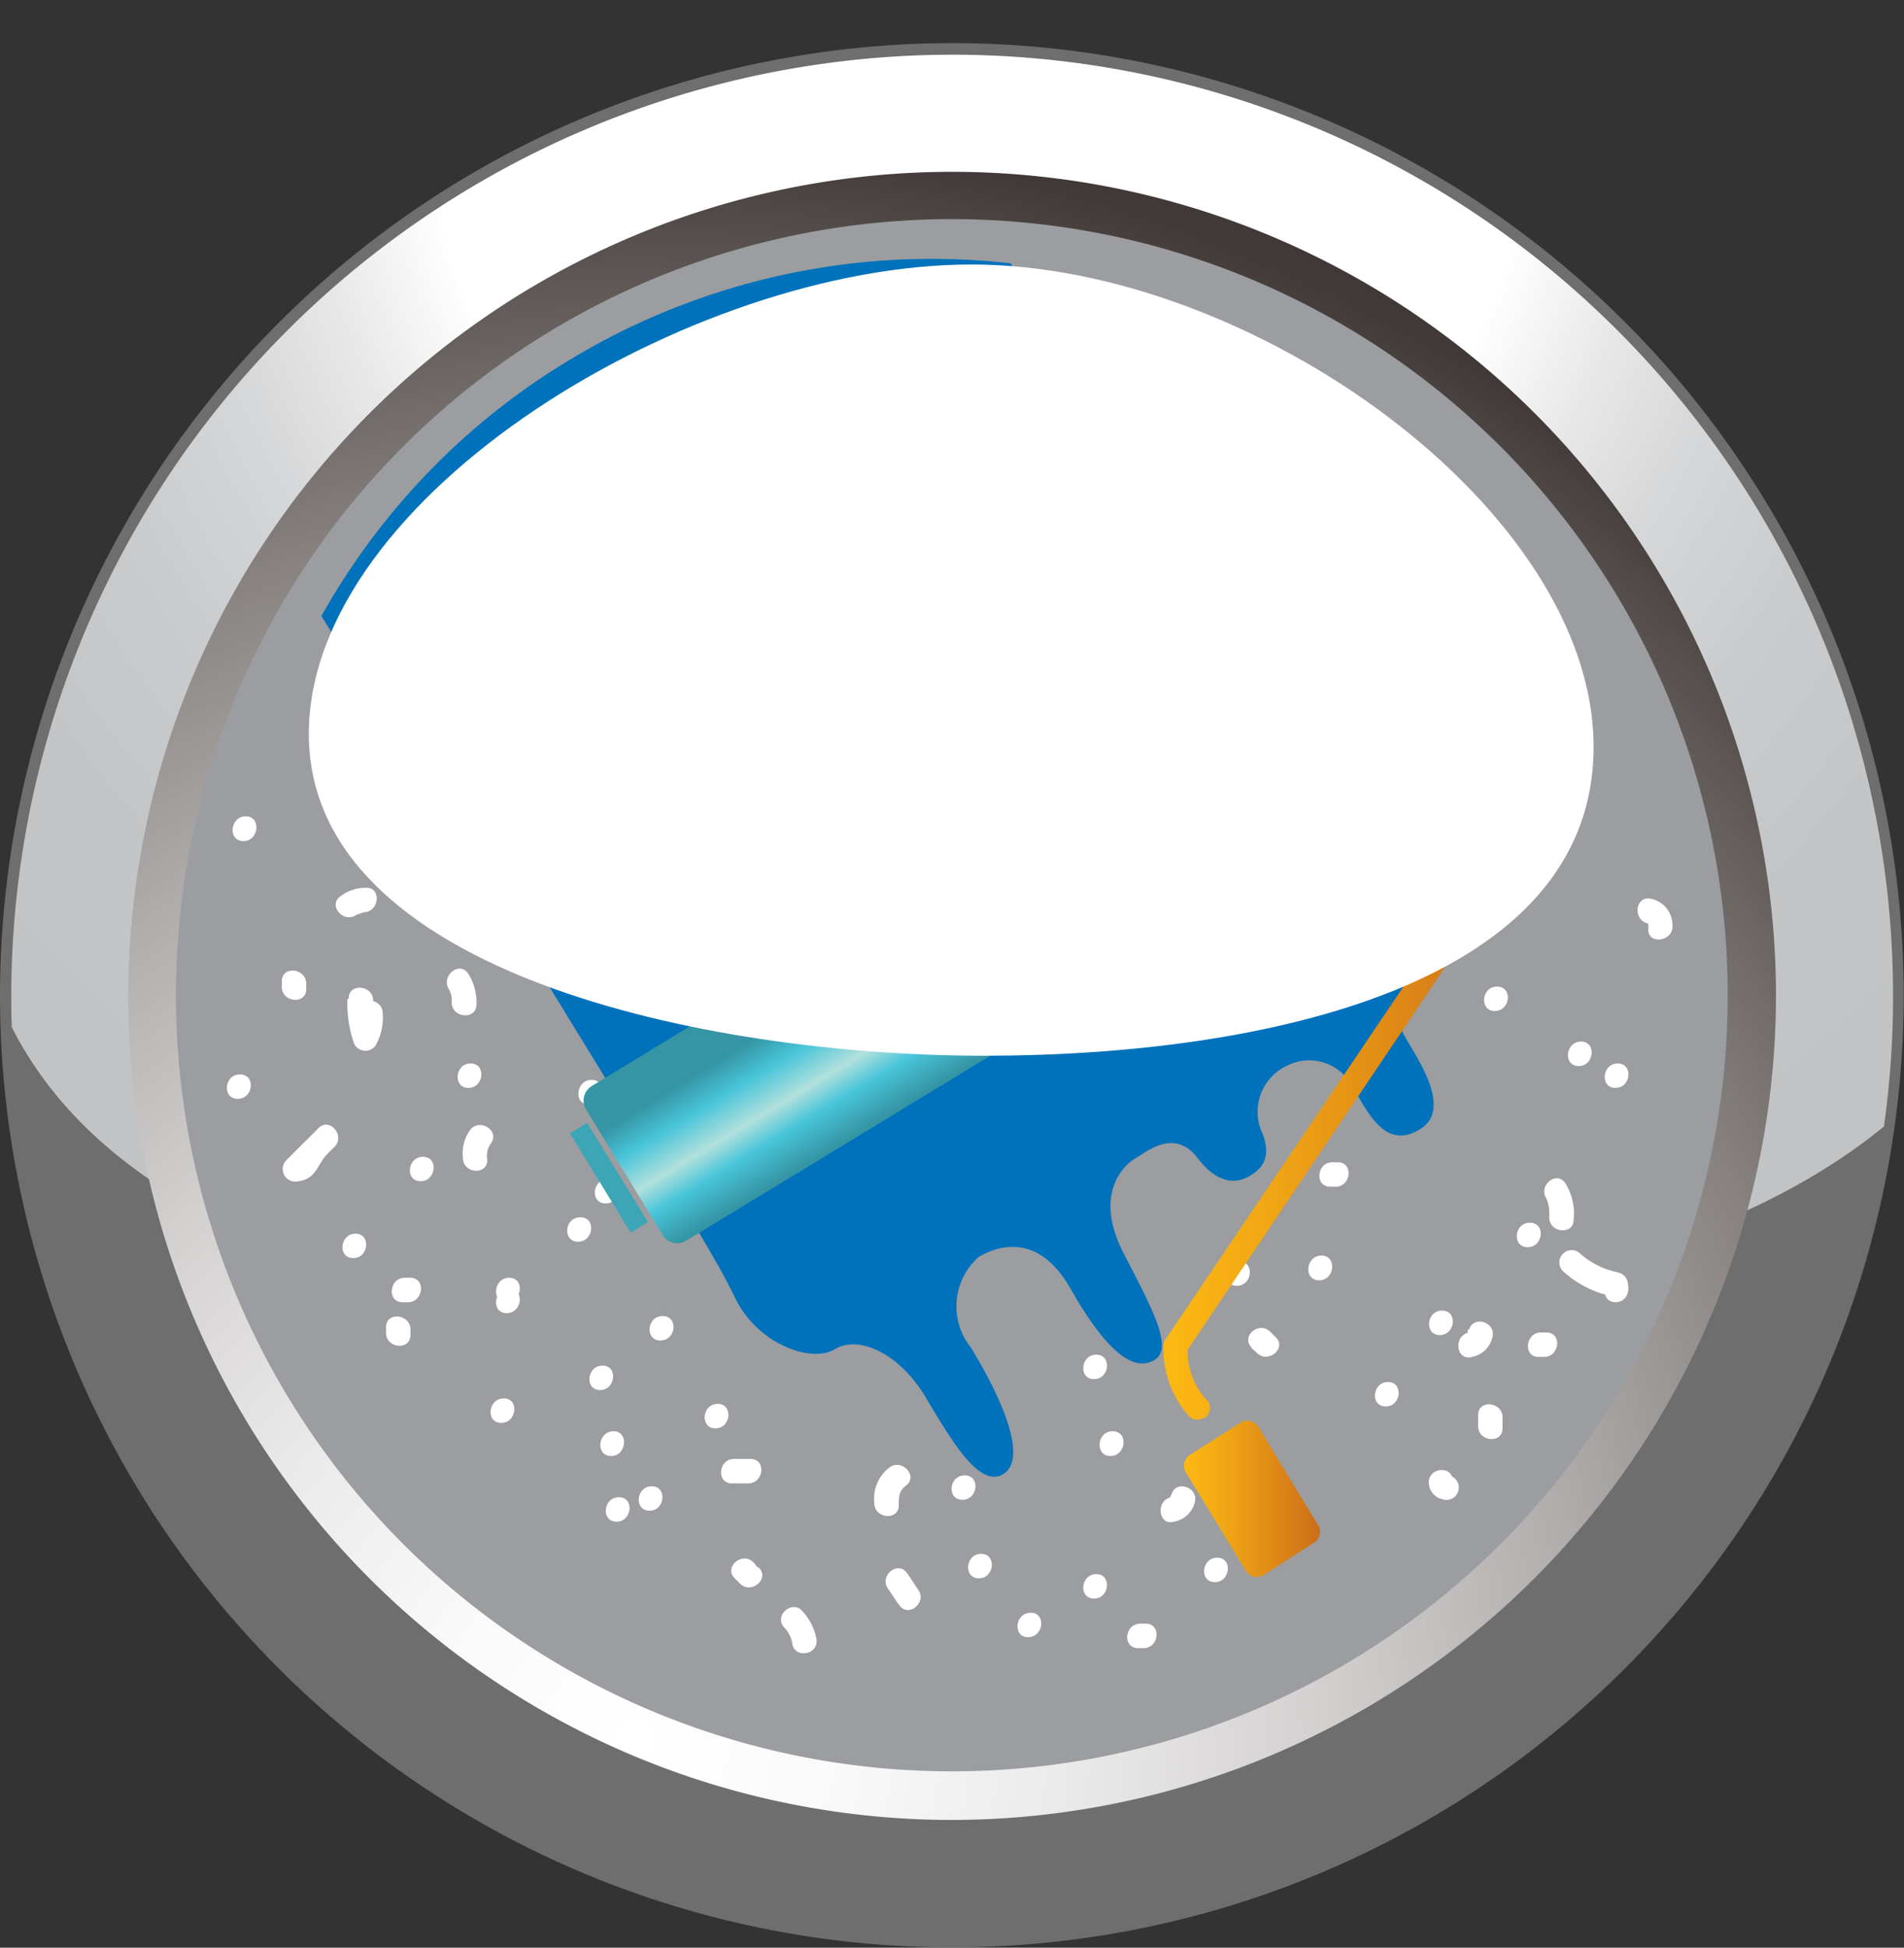 <svg xmlns="http://www.w3.org/2000/svg" xmlns:xlink="http://www.w3.org/1999/xlink" viewBox="0 0 59.19 60.53"><rect x="0" y="0" width="59.19" height="60.53" fill="#333333" stroke="none"/><defs><style>.cls-1{fill:none;}.cls-2{isolation:isolate;}.cls-3{fill:#6e6e6e;}.cls-4{clip-path:url(#clip-path);}.cls-5{fill:url(#radial-gradient);}.cls-6{fill:url(#radial-gradient-2);}.cls-7{fill:#9b9da0;}.cls-15,.cls-8{fill:#fff;}.cls-9{clip-path:url(#clip-path-2);}.cls-10{fill:url(#linear-gradient);}.cls-11{fill:url(#linear-gradient-2);}.cls-12{fill:#3ca5b6;}.cls-13{fill:url(#linear-gradient-3);}.cls-14{fill:url(#linear-gradient-4);}.cls-15{mix-blend-mode:soft-light;}</style><clipPath id="clip-path" transform="translate(-0.92 -9.95)"><path class="cls-1" d="M64.1,34.77C64.44,47,50.49,51.09,32.8,51.59S.35,48.75,0,36.57,12.23.51,29.93,0,63.75,22.59,64.1,34.77Z"/></clipPath><radialGradient id="radial-gradient" cx="31.39" cy="12.82" r="61.68" gradientUnits="userSpaceOnUse"><stop offset="0.28" stop-color="#fff"/><stop offset="0.28" stop-color="#fefefe"/><stop offset="0.34" stop-color="#e8e8e9"/><stop offset="0.4" stop-color="#d6d7d8"/><stop offset="0.48" stop-color="#c9cbcd"/><stop offset="0.58" stop-color="#c2c4c6"/><stop offset="0.81" stop-color="#c0c2c4"/></radialGradient><radialGradient id="radial-gradient-2" cx="-4678.01" cy="8897.88" r="50.01" gradientTransform="translate(-4657.29 8961.8) rotate(180)" gradientUnits="userSpaceOnUse"><stop offset="0" stop-color="#fff"/><stop offset="0.12" stop-color="#fafafa"/><stop offset="0.26" stop-color="#ecebeb"/><stop offset="0.42" stop-color="#d4d2d1"/><stop offset="0.58" stop-color="#b2afae"/><stop offset="0.76" stop-color="#888381"/><stop offset="0.94" stop-color="#544d4b"/><stop offset="1" stop-color="#413937"/></radialGradient><clipPath id="clip-path-2" transform="translate(-0.92 -9.95)"><path class="cls-1" d="M11.43,52.14C18,62.86,31.75,66.4,42.2,60s13.65-20.25,7.14-31A22.92,22.92,0,0,0,35.42,18.71a21.75,21.75,0,0,0-16.87,2.47C8.1,27.53,4.91,41.43,11.43,52.14Z"/></clipPath><linearGradient id="linear-gradient" x1="3780.02" y1="3868.65" x2="3769.27" y2="3892.45" gradientTransform="translate(-5287.85 1130.05) rotate(-57.82)" gradientUnits="userSpaceOnUse"><stop offset="0.05" stop-color="#abe1fa"/><stop offset="0.81" stop-color="#7fbde7"/><stop offset="1" stop-color="#0072bc"/></linearGradient><linearGradient id="linear-gradient-2" x1="2670.89" y1="2026.54" x2="2670.89" y2="2030.76" gradientTransform="translate(-3304.18 -304.66) rotate(-31.32)" gradientUnits="userSpaceOnUse"><stop offset="0.01" stop-color="#3595a5"/><stop offset="0.25" stop-color="#48c5d9"/><stop offset="0.52" stop-color="#b2e0dd"/><stop offset="0.72" stop-color="#48c5d9"/><stop offset="1" stop-color="#3595a5"/></linearGradient><linearGradient id="linear-gradient-3" x1="37.09" y1="42.67" x2="48.1" y2="42.67" gradientUnits="userSpaceOnUse"><stop offset="0" stop-color="#fdb913"/><stop offset="0.29" stop-color="#f1a714"/><stop offset="0.86" stop-color="#d47918"/><stop offset="1" stop-color="#cc6d19"/></linearGradient><linearGradient id="linear-gradient-4" x1="37.73" y1="56.5" x2="41.96" y2="56.5" xlink:href="#linear-gradient-3"/></defs><title>Asset 35</title><g class="cls-2"><g id="Layer_2" data-name="Layer 2"><g id="Layer_1-2" data-name="Layer 1"><path class="cls-3" d="M.92,40.89a29.59,29.59,0,1,0,29.59-29.6A29.63,29.63,0,0,0,.92,40.89Z" transform="translate(-0.92 -9.95)"/><g class="cls-4"><path class="cls-5" d="M1.27,40.89A29.25,29.25,0,1,0,30.51,11.65,29.28,29.28,0,0,0,1.27,40.89Z" transform="translate(-0.92 -9.95)"/></g><path class="cls-6" d="M56.13,40.89A25.61,25.61,0,1,0,30.52,66.51,25.64,25.64,0,0,0,56.13,40.89Z" transform="translate(-0.92 -9.95)"/><path class="cls-7" d="M54.63,40.89A24.12,24.12,0,1,1,30.51,16.76,24.12,24.12,0,0,1,54.63,40.89Z" transform="translate(-0.92 -9.95)"/><path class="cls-8" d="M12.75,35.91c.49,0,.56-.76.07-.76s-.56.76-.07.76Z" transform="translate(-0.92 -9.95)"/><path class="cls-8" d="M11.76,38.09a.63.63,0,0,1,.51-.17" transform="translate(-0.92 -9.95)"/><path class="cls-8" d="M12,38.38l.23-.08c.48,0,.56-.78.07-.76a1.29,1.29,0,0,0-.79.26c-.41.28.09.87.49.58Z" transform="translate(-0.92 -9.95)"/><path class="cls-8" d="M15.34,41.17a1,1,0,0,0-.17-.69" transform="translate(-0.92 -9.95)"/><path class="cls-8" d="M15.73,41.2a1.67,1.67,0,0,0-.26-1c-.28-.4-.86.1-.59.5a.7.7,0,0,1,.08.4c0,.49.77.56.77.07Z" transform="translate(-0.92 -9.95)"/><path class="cls-8" d="M12.11,41a3.08,3.08,0,0,0,.16,1.2,1.27,1.27,0,0,0,.17-.85" transform="translate(-0.92 -9.95)"/><path class="cls-8" d="M11.72,41a3.85,3.85,0,0,0,.21,1.39.39.39,0,0,0,.66.06,1.78,1.78,0,0,0,.23-1c0-.49-.75-.56-.76-.07A1.19,1.19,0,0,1,12,42l.66.05a2.76,2.76,0,0,1-.14-1c0-.49-.76-.56-.76-.07Z" transform="translate(-0.92 -9.95)"/><path class="cls-8" d="M11.08,45.26l-1,1c.51,0,.34-.34.68-.68" transform="translate(-0.92 -9.95)"/><path class="cls-8" d="M10.83,45l-1,1a.39.39,0,0,0,.31.67c.59-.06.61-.45.93-.84s-.31-.81-.62-.44c-.12.14-.24.51-.44.53.11.22.21.44.31.67l1-1c.34-.34-.15-.93-.5-.58Z" transform="translate(-0.92 -9.95)"/><path class="cls-8" d="M15.69,45.94c0-.34,0-.51.17-.68" transform="translate(-0.92 -9.95)"/><path class="cls-8" d="M16.07,46a.67.67,0,0,1,.1-.5c.31-.39-.32-.82-.63-.44a1.26,1.26,0,0,0-.23.87c0,.49.75.56.76.07Z" transform="translate(-0.92 -9.95)"/><path class="cls-8" d="M15.48,43.76c.49,0,.56-.76.07-.76s-.56.76-.07.76Z" transform="translate(-0.92 -9.95)"/><path class="cls-8" d="M14,46.66c.48,0,.56-.76.07-.76s-.57.76-.07.76Z" transform="translate(-0.92 -9.95)"/><line class="cls-8" x1="12.55" y1="40.09" x2="12.72" y2="40.09"/><path class="cls-8" d="M13.43,50.42h.17c.49,0,.57-.76.07-.76H13.5c-.48,0-.56.76-.07.76Z" transform="translate(-0.92 -9.95)"/><path class="cls-8" d="M16.67,50.76c.49,0,.57-.76.08-.76s-.57.76-.08.76Z" transform="translate(-0.92 -9.95)"/><path class="cls-8" d="M16.67,50.42c.49,0,.57-.76.08-.76s-.57.76-.08.76Z" transform="translate(-0.92 -9.95)"/><path class="cls-8" d="M19.75,47.35c.48,0,.56-.76.07-.76s-.57.76-.07.76Z" transform="translate(-0.92 -9.95)"/><path class="cls-8" d="M21.45,51.61c.49,0,.57-.76.07-.76s-.56.76-.07.76Z" transform="translate(-0.92 -9.95)"/><path class="cls-8" d="M18.89,48.54c.49,0,.57-.76.07-.76s-.56.76-.07.76Z" transform="translate(-0.92 -9.95)"/><path class="cls-8" d="M19.23,44.28c.49,0,.57-.77.08-.77s-.57.77-.08.77Z" transform="translate(-0.92 -9.95)"/><line class="cls-8" x1="9.14" y1="30.7" x2="9.14" y2="30.53"/><path class="cls-8" d="M10.44,40.69v-.17c0-.49-.76-.57-.76-.07v.17c0,.49.76.56.76.07Z" transform="translate(-0.92 -9.95)"/><path class="cls-8" d="M8.49,36.09c.48,0,.56-.77.07-.77s-.57.77-.07.77Z" transform="translate(-0.92 -9.95)"/><path class="cls-8" d="M19.58,53.15c.48,0,.56-.76.07-.76s-.57.76-.07.76Z" transform="translate(-0.92 -9.95)"/><line class="cls-8" x1="36.44" y1="16.2" x2="36.44" y2="16.37"/><path class="cls-8" d="M37,26.11v.17c0,.49.76.57.76.08v-.17c0-.49-.76-.57-.76-.08Z" transform="translate(-0.92 -9.95)"/><path class="cls-8" d="M38.55,28.54v.51" transform="translate(-0.92 -9.95)"/><path class="cls-8" d="M38.17,28.5V29c0,.49.76.57.76.08v-.52c0-.48-.76-.56-.76-.07Z" transform="translate(-0.92 -9.95)"/><path class="cls-8" d="M38.72,23.59a.52.52,0,0,1,0,.68" transform="translate(-0.92 -9.95)"/><path class="cls-8" d="M38.43,23.84l0,.21c-.28.41.35.85.62.44a.93.93,0,0,0,0-1.15c-.28-.4-.86.09-.58.5Z" transform="translate(-0.92 -9.95)"/><line class="cls-8" x1="47.87" y1="41.79" x2="48.04" y2="41.79"/><path class="cls-8" d="M48.75,52.12h.17c.49,0,.57-.76.07-.76h-.17c-.48,0-.56.76-.07.76Z" transform="translate(-0.92 -9.95)"/><path class="cls-8" d="M41.93,49.74c.49,0,.56-.77.07-.77s-.57.77-.07.77Z" transform="translate(-0.92 -9.95)"/><line class="cls-8" x1="41.39" y1="36.5" x2="41.56" y2="36.5"/><path class="cls-8" d="M42.27,46.83h.17c.49,0,.56-.76.07-.76h-.17c-.49,0-.56.76-.07.76Z" transform="translate(-0.92 -9.95)"/><path class="cls-8" d="M39.37,49.91c.49,0,.56-.76.07-.76s-.56.76-.07.76Z" transform="translate(-0.92 -9.95)"/><line class="cls-8" x1="39.17" y1="41.62" x2="39.34" y2="41.79"/><path class="cls-8" d="M39.8,51.82,40,52c.34.34.93-.15.58-.49l-.17-.17c-.35-.35-.93.14-.58.49Z" transform="translate(-0.92 -9.95)"/><path class="cls-8" d="M49.3,47a1.27,1.27,0,0,1,.17.85" transform="translate(-0.92 -9.95)"/><path class="cls-8" d="M49,47.21a1.26,1.26,0,0,1,.08.57c0,.49.76.57.76.07a1.78,1.78,0,0,0-.26-1.13c-.28-.41-.86.09-.58.49Z" transform="translate(-0.92 -9.95)"/><path class="cls-8" d="M52.2,38.26c.17,0,.34.17.34.52" transform="translate(-0.92 -9.95)"/><path class="cls-8" d="M52.16,38.65a1.21,1.21,0,0,1,0,.19c0,.49.8.36.75-.13a.83.83,0,0,0-.68-.83c-.49-.09-.55.67-.08.77Z" transform="translate(-0.92 -9.95)"/><path class="cls-8" d="M45.51,29.94c.49,0,.56-.76.07-.76s-.56.76-.07.76Z" transform="translate(-0.92 -9.95)"/><path class="cls-8" d="M42,26v.51" transform="translate(-0.92 -9.95)"/><path class="cls-8" d="M41.58,25.94v.52c0,.48.76.56.76.07V26c0-.48-.76-.56-.76-.07Z" transform="translate(-0.92 -9.95)"/><path class="cls-8" d="M41.24,31.31c.49,0,.57-.76.08-.76s-.57.76-.08.76Z" transform="translate(-0.92 -9.95)"/><path class="cls-8" d="M23.71,55.67h.51" transform="translate(-0.92 -9.95)"/><path class="cls-8" d="M23.67,56.05h.51c.49,0,.57-.76.07-.76h-.51c-.49,0-.56.76-.07.76Z" transform="translate(-0.92 -9.95)"/><path class="cls-8" d="M21.11,56.9c.49,0,.56-.76.07-.76s-.56.76-.07.76Z" transform="translate(-0.92 -9.95)"/><path class="cls-8" d="M16.5,54.17c.49,0,.57-.76.08-.76s-.57.76-.08.76Z" transform="translate(-0.92 -9.95)"/><line class="cls-8" x1="12.38" y1="41.28" x2="12.38" y2="41.45"/><path class="cls-8" d="M12.92,51.2v.17c0,.49.76.56.76.07v-.17c0-.49-.76-.57-.76-.07Z" transform="translate(-0.92 -9.95)"/><path class="cls-8" d="M25.58,60.28a1.29,1.29,0,0,1,.34.68" transform="translate(-0.92 -9.95)"/><path class="cls-8" d="M25.29,60.52a.93.93,0,0,1,.26.51c.07.48.83.35.75-.14a1.68,1.68,0,0,0-.43-.86c-.31-.38-.9.12-.58.49Z" transform="translate(-0.92 -9.95)"/><path class="cls-8" d="M28.83,59.08c.17.17.17.34.34.51" transform="translate(-0.92 -9.95)"/><path class="cls-8" d="M28.53,59.33c.12.16.22.35.35.51.29.4.87-.1.58-.49-.12-.17-.22-.35-.35-.52-.29-.39-.87.1-.58.5Z" transform="translate(-0.92 -9.95)"/><path class="cls-8" d="M28.48,56.69c0-.34,0-.68.35-.85" transform="translate(-0.92 -9.95)"/><path class="cls-8" d="M28.86,56.73c0-.24,0-.44.21-.6.41-.28-.09-.86-.49-.58a1.21,1.21,0,0,0-.48,1.11c0,.49.76.56.76.07Z" transform="translate(-0.92 -9.95)"/><path class="cls-8" d="M32.88,60.83c.49,0,.57-.76.08-.76s-.57.76-.08.76Z" transform="translate(-0.92 -9.95)"/><line class="cls-8" x1="35.42" y1="50.84" x2="35.59" y2="50.84"/><path class="cls-8" d="M36.3,61.17h.17c.49,0,.56-.76.07-.76h-.17c-.49,0-.57.76-.07.76Z" transform="translate(-0.92 -9.95)"/><path class="cls-8" d="M37.7,56.52a.37.37,0,0,1-.34.34" transform="translate(-0.92 -9.95)"/><path class="cls-8" d="M37.34,56.39a.93.93,0,0,0-.05.1c-.46.14-.34.89.13.75a.81.81,0,0,0,.64-.59c.14-.47-.58-.73-.72-.26Z" transform="translate(-0.92 -9.95)"/><path class="cls-8" d="M34.93,59.63c.49,0,.56-.76.07-.76s-.56.76-.07.76Z" transform="translate(-0.92 -9.95)"/><path class="cls-8" d="M31.35,59c.49,0,.56-.76.07-.76s-.56.76-.07.76Z" transform="translate(-0.92 -9.95)"/><path class="cls-8" d="M30.84,56.56c.49,0,.56-.76.07-.76s-.57.76-.07.76Z" transform="translate(-0.92 -9.95)"/><path class="cls-8" d="M34.93,52.81c.49,0,.56-.76.07-.76s-.56.76-.07.76Z" transform="translate(-0.92 -9.95)"/><path class="cls-8" d="M35.44,55.2c.49,0,.57-.77.07-.77s-.56.77-.07.77Z" transform="translate(-0.92 -9.95)"/><path class="cls-8" d="M20.09,57.24c.48,0,.56-.76.07-.76s-.57.76-.07.76Z" transform="translate(-0.92 -9.95)"/><line class="cls-8" x1="36.78" y1="10.23" x2="36.78" y2="10.4"/><path class="cls-8" d="M37.32,20.14v.17c0,.49.76.57.76.07v-.17c0-.49-.76-.56-.76-.07Z" transform="translate(-0.92 -9.95)"/><path class="cls-8" d="M34.59,21.41c.49,0,.56-.76.07-.76s-.56.76-.07.76Z" transform="translate(-0.92 -9.95)"/><path class="cls-8" d="M35.82,25.3a.62.62,0,0,0,.51-.17" transform="translate(-0.92 -9.95)"/><path class="cls-8" d="M35.78,25.68a1.28,1.28,0,0,0,.8-.26c.4-.28-.09-.87-.49-.58l-.23.08c-.49,0-.57.77-.08.76Z" transform="translate(-0.92 -9.95)"/><path class="cls-8" d="M44.69,26c.17,0,.34.17.51.17" transform="translate(-0.92 -9.95)"/><path class="cls-8" d="M44.56,26.34c.18,0,.33.12.51.17.48.12.74-.59.27-.72-.18-.05-.34-.12-.51-.17-.48-.12-.75.59-.27.72Z" transform="translate(-0.92 -9.95)"/><line class="cls-8" x1="44.63" y1="15.69" x2="44.46" y2="15.69"/><path class="cls-8" d="M45.58,25.26h-.17c-.49,0-.56.76-.07.76h.17c.49,0,.56-.76.07-.76Z" transform="translate(-0.92 -9.95)"/><path class="cls-8" d="M43,22.91h-.51" transform="translate(-0.92 -9.95)"/><path class="cls-8" d="M43,22.53h-.51c-.49,0-.56.76-.07.76H43c.49,0,.57-.76.07-.76Z" transform="translate(-0.92 -9.95)"/><path class="cls-8" d="M48.58,31.65c.49,0,.57-.76.07-.76s-.56.76-.07.76Z" transform="translate(-0.92 -9.95)"/><path class="cls-8" d="M45,32.16c.49,0,.56-.76.07-.76s-.56.76-.07.76Z" transform="translate(-0.92 -9.95)"/><path class="cls-8" d="M42.27,28.75c.49,0,.56-.76.07-.76s-.56.76-.07.76Z" transform="translate(-0.92 -9.95)"/><path class="cls-8" d="M45.85,28.24c.49,0,.56-.76.07-.76s-.56.76-.07.76Z" transform="translate(-0.92 -9.95)"/><path class="cls-8" d="M48.92,32c.49,0,.57-.76.07-.76s-.56.76-.07.76Z" transform="translate(-0.92 -9.95)"/><path class="cls-8" d="M49.3,35.36H49" transform="translate(-0.92 -9.95)"/><path class="cls-8" d="M49.34,35H49c-.48,0-.56.76-.07.76h.35c.48,0,.56-.76.07-.76Z" transform="translate(-0.92 -9.95)"/><path class="cls-8" d="M51.14,43.76c.49,0,.56-.76.07-.76s-.56.76-.07.76Z" transform="translate(-0.92 -9.95)"/><path class="cls-8" d="M44,53.66c.48,0,.56-.76.07-.76s-.57.76-.07.76Z" transform="translate(-0.92 -9.95)"/><path class="cls-8" d="M45.72,56a.17.17,0,0,0,.17.17" transform="translate(-0.92 -9.95)"/><path class="cls-8" d="M45.34,56.08a.54.54,0,0,0,.41.46.38.38,0,0,0,.27-.72l.07.12c-.07-.49-.82-.35-.75.14Z" transform="translate(-0.92 -9.95)"/><path class="cls-8" d="M45.68,51.44c.49,0,.56-.76.07-.76s-.56.76-.07.76Z" transform="translate(-0.92 -9.95)"/><path class="cls-8" d="M38.69,59.12c.48,0,.56-.76.07-.76s-.57.76-.07.76Z" transform="translate(-0.92 -9.95)"/><path class="cls-8" d="M47.25,54v.34" transform="translate(-0.92 -9.95)"/><path class="cls-8" d="M46.87,53.93v.34c0,.49.76.56.76.07V54c0-.49-.76-.57-.76-.07Z" transform="translate(-0.92 -9.95)"/><path class="cls-8" d="M48.41,48.71c.49,0,.57-.76.07-.76s-.56.76-.07.76Z" transform="translate(-0.92 -9.95)"/><path class="cls-8" d="M47.39,41.37c.49,0,.56-.76.07-.76s-.56.76-.07.76Z" transform="translate(-0.92 -9.95)"/><path class="cls-8" d="M50,43.08c.48,0,.56-.76.07-.76s-.57.76-.07.76Z" transform="translate(-0.92 -9.95)"/><path class="cls-8" d="M19.92,55.2c.48,0,.56-.77.07-.77s-.57.77-.07.77Z" transform="translate(-0.92 -9.95)"/><path class="cls-8" d="M23.16,54.34c.49,0,.56-.76.07-.76s-.56.76-.07.76Z" transform="translate(-0.92 -9.95)"/><line class="cls-8" x1="23.13" y1="48.79" x2="23.3" y2="48.96"/><path class="cls-8" d="M23.76,59l.17.17c.34.34.93-.15.58-.5-.06,0-.11-.11-.17-.17-.35-.34-.93.15-.58.5Z" transform="translate(-0.92 -9.95)"/><path class="cls-8" d="M36.3,23.12c.49,0,.56-.76.07-.76s-.57.76-.07.76Z" transform="translate(-0.92 -9.95)"/><path class="cls-8" d="M38.51,21.92c.49,0,.57-.76.08-.76s-.57.76-.08.76Z" transform="translate(-0.92 -9.95)"/><path class="cls-8" d="M8.31,44.1c.49,0,.57-.76.07-.76s-.56.76-.07.76Z" transform="translate(-0.92 -9.95)"/><path class="cls-8" d="M11.9,49.05c.49,0,.56-.76.07-.76s-.56.76-.07.76Z" transform="translate(-0.92 -9.95)"/><path class="cls-8" d="M51.14,50.42c.49,0,.56-.76.07-.76s-.56.76-.07.76Z" transform="translate(-0.92 -9.95)"/><path class="cls-8" d="M51.18,49.87c-.52,0-.86-.34-1.37-.69" transform="translate(-0.92 -9.95)"/><path class="cls-8" d="M51.21,49.49A2.5,2.5,0,0,1,50,48.87a.38.38,0,0,0-.44.63,3.21,3.21,0,0,0,1.55.75.38.38,0,0,0,.07-.76Z" transform="translate(-0.92 -9.95)"/><path class="cls-8" d="M46.91,51.4a.37.37,0,0,1-.34.34" transform="translate(-0.92 -9.95)"/><path class="cls-8" d="M46.55,51.27a1,1,0,0,0,0,.1c-.47.14-.34.89.13.75a.81.81,0,0,0,.63-.59c.15-.47-.57-.73-.72-.26Z" transform="translate(-0.92 -9.95)"/><g class="cls-9"><path class="cls-10" d="M6.83,22.46,27.38,10,44.59,38.23s1,1.29.71,2-1,1.3-.77,1.81,1.65,2.32.54,3-1.63-.54-2.14-1.38a1.51,1.51,0,0,0-2-.59,1.58,1.58,0,0,0-.81,2c.41.91-.06,1.25-.34,1.42s-.91.4-1.63-.55-1.6-.18-1.92,0-1.37,1.07-.36,3,1.5,2.94.93,3.28S35.41,52.13,34.2,50s-2.78-1-2.84-1a2.05,2.05,0,0,0-.25,2.84c1.07,1.76,1.73,3.47,1,3.92s-1.59-1-2.41-2.38-2.1-1.95-2.83-1.5-2.41-.17-3.09-1.58C23,48.74,23.11,48.91,6.83,22.46Z" transform="translate(-0.92 -9.95)"/></g><path class="cls-11" d="M44,34.66a.52.52,0,0,1-.18.73L22.25,48.51a.53.53,0,0,1-.73-.18l-2.38-3.9a.53.53,0,0,1,.18-.73L40.89,30.57a.55.55,0,0,1,.74.18Z" transform="translate(-0.92 -9.95)"/><rect class="cls-12" x="19.6" y="44.96" width="0.63" height="3.63" transform="matrix(0.85, -0.52, 0.52, 0.85, -22.32, 7.2)"/><rect class="cls-12" x="43.05" y="30.7" width="0.63" height="3.63" transform="translate(-11.5 17.38) rotate(-31.37)"/><path class="cls-13" d="M38.35,54a.38.38,0,0,1-.43,0,3.13,3.13,0,0,1-.83-2.21.37.37,0,0,1,.06-.21l10.12-15-2.78-4.44-.39.22a.38.38,0,0,1-.36-.66l.7-.39a.38.38,0,0,1,.5.13L48,36.39a.38.38,0,0,1,0,.41L37.84,51.9a2.24,2.24,0,0,0,.55,1.51.38.38,0,0,1,.06.53.28.28,0,0,1-.1.09Z" transform="translate(-0.92 -9.95)"/><path class="cls-14" d="M41.91,57.37a.4.4,0,0,1-.15.53l-1.56,1a.4.4,0,0,1-.54-.12l-1.88-3.08a.4.4,0,0,1,.14-.54l1.57-1a.4.4,0,0,1,.54.12Z" transform="translate(-0.92 -9.95)"/><path class="cls-15" d="M50.46,33.16c0,7.39-10.21,9.6-18.94,9.6s-21-2.6-21-10,11.88-14.59,20.6-14.59S50.46,25.78,50.46,33.16Z" transform="translate(-0.92 -9.95)"/></g></g></g></svg>